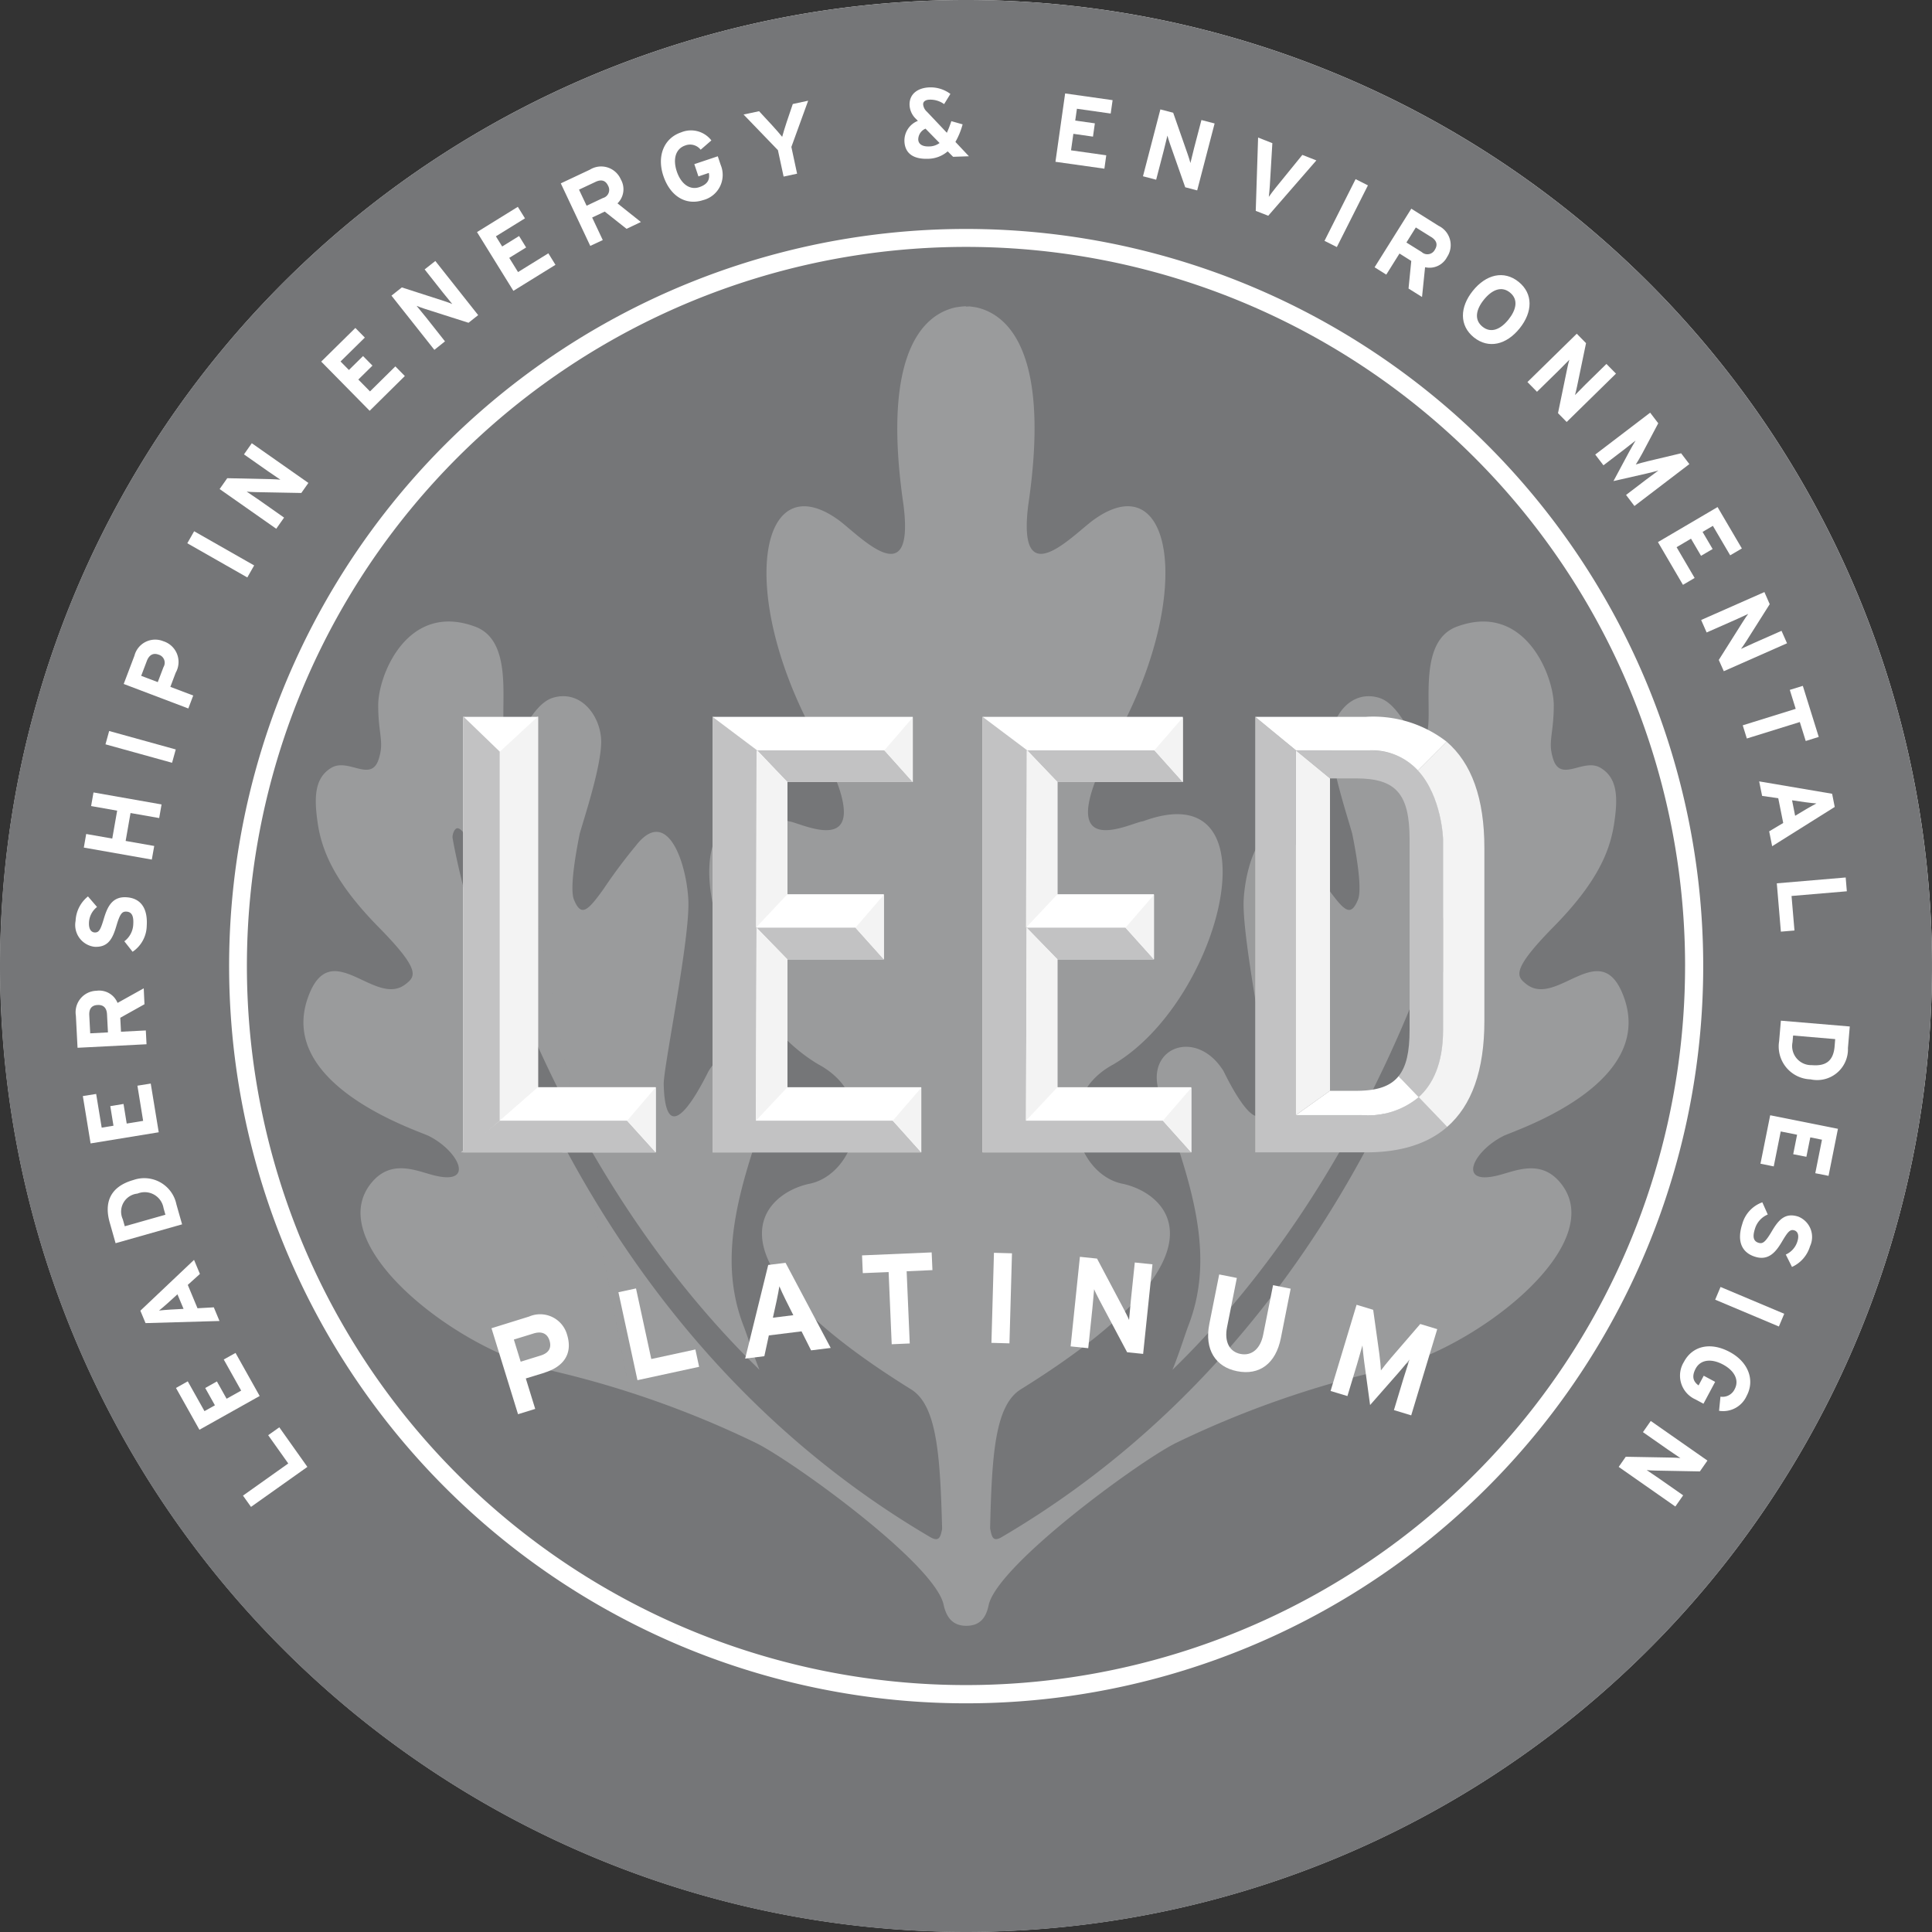 <svg id="Group_423" data-name="Group 423" xmlns="http://www.w3.org/2000/svg" xmlns:xlink="http://www.w3.org/1999/xlink" width="182.016" height="182.019" viewBox="0 0 182.016 182.019">
  <rect x="0" y="0" width="182.016" height="182.019" fill="#333333" stroke="none"/>
  <defs>
    <clipPath id="clip-path">
      <rect id="Rectangle_529" data-name="Rectangle 529" width="182.016" height="182.019" fill="none"/>
    </clipPath>
  </defs>
  <g id="Group_416" data-name="Group 416" clip-path="url(#clip-path)">
    <path id="Path_1681" data-name="Path 1681" d="M182.013,91.01A91,91,0,1,1,91.006,0a91.005,91.005,0,0,1,91.006,91.01" transform="translate(0.002)" fill="#fff"/>
    <path id="Path_1682" data-name="Path 1682" d="M150.806,83.063A67.746,67.746,0,1,1,83.061,15.314a67.745,67.745,0,0,1,67.746,67.749" transform="translate(7.947 7.947)" fill="#757678"/>
    <path id="Path_1683" data-name="Path 1683" d="M131.872,97.165c1.088-.533,14.4-4.82,11.334-13.119-2.148-5.836-6.282,1.078-9.165-1.177-.919-.721-1.489-1.288,2.54-5.391,4.069-4.124,5.277-7.036,5.694-9.569.4-2.535.4-4.452-1.271-5.435-1.654-.966-3.864,1.6-4.513-1.059-.406-1.434.122-2.24.126-4.809,0-2.805-2.739-9.788-9.124-7.426-4.125,1.514-1.94,8.968-3,10.371-1.1,1.449-2.025-2.974-4.353-3.67-2.678-.79-4.539,1.8-4.513,4.2s1.519,6.882,2,8.6c.278,1.378.99,5.116.544,6.217-.679,1.653-1.261,1.112-2.795-.986a50.509,50.509,0,0,0-3-4.065c-2.965-3.822-4.763,1.467-4.97,4.993-.225,3.532,2.351,15.841,2.3,17.466-.173,7.376-4.1-1.086-4.218-1.279-2.572-4.1-7.525-2.187-5.986,2.219,2.824,8.032,5.356,14.961,2.675,21.828-.345.922-.835,2.526-1.484,4.124,21.734-21.171,27.72-50.483,27.72-50.518a.863.863,0,0,1,.867-.5c.27.079.4.659.32.965-.018.047-7.1,43.589-45,65.814-.837.485-.927-.029-1.088-.822.166-6.905.45-11.592,2.9-13.108,20.407-12.669,13.768-18.508,9.545-19.368-4.238-.872-6.66-8.1-.823-11.243,10.286-6.045,15.536-27.623,2.784-22.9-1.168.1-9.565,4.657-2.166-8.574,7-13.233,4.845-25.012-2.417-19.875-1.909,1.337-7.3,7.306-6.231-1.332,1.941-13.1-1.173-17.77-4.848-18.625,0,0-.377-.067-.694-.1l-.324.017v-.032a7.459,7.459,0,0,0-1.034.118c-3.671.855-6.773,5.523-4.848,18.625,1.078,8.638-4.317,2.669-6.212,1.332-7.276-5.137-9.426,6.642-2.417,19.875,7.383,13.231-1,8.67-2.177,8.574C51.8,62.8,57.063,84.377,67.339,90.423c5.843,3.141,3.416,10.371-.831,11.243-4.214.86-10.854,6.7,9.554,19.368,2.453,1.516,2.745,6.234,2.93,13.16-.158.77-.287,1.239-1.11.77-37.9-22.225-44.989-65.766-45-65.814-.074-.305.126-.886.383-.965.275-.09.691.406.779.7.006.041,5.994,29.141,27.739,50.311-.647-1.6-1.133-3.2-1.493-4.124-2.661-6.867-.138-13.8,2.681-21.828,1.546-4.406-3.395-6.317-5.962-2.219-.135.193-4.059,8.655-4.247,1.279-.033-1.625,2.538-13.935,2.316-17.466-.207-3.525-2.014-8.814-4.962-4.993a50.2,50.2,0,0,0-3.03,4.065c-1.508,2.1-2.108,2.638-2.783.986-.439-1.1.267-4.839.548-6.217.492-1.719,1.981-6.209,2.022-8.6.011-2.4-1.865-4.99-4.536-4.2-2.309.7-3.252,5.119-4.352,3.67-1.05-1.4,1.141-8.857-3-10.371-6.39-2.362-9.138,4.621-9.12,7.426,0,2.569.53,3.375.117,4.809-.643,2.661-2.85.093-4.52,1.059-1.65.983-1.654,2.9-1.265,5.435.421,2.534,1.642,5.445,5.69,9.569,4.045,4.1,3.484,4.669,2.556,5.391-2.892,2.256-7.031-4.659-9.17,1.177-3.048,8.3,10.253,12.586,11.352,13.119,2.842,1.425,4.406,4.69.507,3.715-1.571-.378-3.954-1.578-5.834.617-4.958,5.778,7.956,15.847,16.537,17.7a91.735,91.735,0,0,1,19.5,6.834c3.206,1.51,16.831,11.283,17.784,15.242.246,1.177.813,2.043,2.149,2.043,1.3,0,1.868-.77,2.11-1.962.876-3.864,14.556-13.813,17.765-15.323A92.068,92.068,0,0,1,120.63,119.2c8.588-1.858,21.506-11.927,16.544-17.7-1.871-2.195-4.258-.995-5.828-.617-3.891.975-2.329-2.291.526-3.715" transform="translate(9.767 9.855)" fill="#9a9b9c"/>
    <path id="Path_1684" data-name="Path 1684" d="M0,91.01a91.008,91.008,0,1,1,91.008,91.006A91.011,91.011,0,0,1,0,91.01m63.979,63.985A69.451,69.451,0,1,0,41.907,41.907m0,0A69.483,69.483,0,0,0,63.979,154.994" fill="#757678"/>
    <path id="Path_1685" data-name="Path 1685" d="M21.138,92.257l-5.312,3.768-.755-1.062,4.265-3.029-1.891-2.663,1.048-.743Z" transform="translate(7.821 45.941)" fill="#fff"/>
    <path id="Path_1686" data-name="Path 1686" d="M18.8,87.973l-5.676,3.181-2.209-3.939,1.11-.623L13.6,89.4l.983-.551-.913-1.63,1.1-.618.914,1.631,1.372-.767-1.64-2.93,1.11-.62Z" transform="translate(5.664 43.545)" fill="#fff"/>
    <path id="Path_1687" data-name="Path 1687" d="M14.316,79.468,13.173,80.5l.916,2.2,1.536-.087L16.16,83.9l-6.966.2-.488-1.17,5.057-4.788Zm-3.042,2.758c-.3.266-.612.538-.811.691.248-.033.659-.064,1.063-.091l1.249-.067L12.2,81.386Z" transform="translate(4.518 40.552)" fill="#fff"/>
    <path id="Path_1688" data-name="Path 1688" d="M13.156,75.552l.532,1.871L7.423,79.2l-.556-1.959c-.507-1.791-.043-3.352,2.25-4a3.092,3.092,0,0,1,4.039,2.313M8.1,76.942l.188.662,3.829-1.086-.175-.618a1.8,1.8,0,0,0-2.459-1.373A1.708,1.708,0,0,0,8.1,76.942" transform="translate(3.467 37.924)" fill="#fff"/>
    <path id="Path_1689" data-name="Path 1689" d="M12.288,71.8,5.869,72.85l-.731-4.461,1.255-.2.521,3.175,1.11-.182-.3-1.845,1.247-.205.3,1.847,1.548-.254-.539-3.314,1.255-.2Z" transform="translate(2.666 34.873)" fill="#fff"/>
    <path id="Path_1690" data-name="Path 1690" d="M11.17,62.8,8.89,64.075l.068,1.314,2.339-.12.067,1.3-6.5.333-.156-3.026A2.021,2.021,0,0,1,6.654,61.53a1.863,1.863,0,0,1,1.979,1.145L11.1,61.3Zm-5.2,1.04.088,1.7,1.671-.087-.088-1.7c-.03-.6-.325-.913-.893-.882-.585.029-.808.393-.778.969" transform="translate(2.441 31.811)" fill="#fff"/>
    <path id="Path_1691" data-name="Path 1691" d="M11.393,58.36a3.021,3.021,0,0,1-1.332,2.455l-.778-.989a2.1,2.1,0,0,0,.841-1.618c.047-.77-.143-1.145-.636-1.176-.418-.026-.617.188-.969,1.394-.352,1.182-.782,1.994-2.064,1.918A2.068,2.068,0,0,1,4.69,57.908,3.127,3.127,0,0,1,5.857,55.6l.854.993a1.986,1.986,0,0,0-.758,1.437c-.041.7.24.946.529.965.409.021.554-.246.86-1.264s.725-2.139,2.137-2.051c1.235.073,2.023.9,1.915,2.678" transform="translate(2.431 28.853)" fill="#fff"/>
    <path id="Path_1692" data-name="Path 1692" d="M12.3,51.564,9.6,51.09,9.14,53.72l2.693.474-.228,1.282L5.2,54.345l.223-1.28,2.456.431.462-2.628-2.455-.434.226-1.282,6.411,1.13Z" transform="translate(2.697 25.506)" fill="#fff"/>
    <rect id="Rectangle_524" data-name="Rectangle 524" width="1.302" height="6.508" transform="matrix(0.267, -0.964, 0.964, 0.267, 9.937, 70.124)" fill="#fff"/>
    <path id="Path_1693" data-name="Path 1693" d="M12.573,42.787l-.506,1.338,2.155.816-.462,1.22L7.673,43.852l1.009-2.66a2.021,2.021,0,0,1,2.725-1.366,2.047,2.047,0,0,1,1.167,2.96m-2.723-1.1-.532,1.4,1.564.592.538-1.417a.792.792,0,0,0-.46-1.17c-.532-.2-.907.055-1.11.594" transform="translate(3.982 20.585)" fill="#fff"/>
    <rect id="Rectangle_525" data-name="Rectangle 525" width="1.302" height="6.507" transform="translate(17.646 51.181) rotate(-60.335)" fill="#fff"/>
    <path id="Path_1694" data-name="Path 1694" d="M21.318,32.18,17.035,32.1c-.289-.009-.677-.021-.863-.049.2.138.878.594,1.177.8L19.694,34.5l-.738,1.051-5.333-3.741.718-1.022,4.142.09c.289.011.679.023.863.049-.2-.138-.879-.594-1.174-.8l-2.256-1.583.738-1.051,5.331,3.741Z" transform="translate(7.069 14.264)" fill="#fff"/>
    <path id="Path_1695" data-name="Path 1695" d="M24.487,28.145l-4.564-4.634,3.217-3.17.893.907L21.743,23.5l.79.8,1.331-1.311.887.9-1.332,1.312,1.1,1.118,2.389-2.357.893.908Z" transform="translate(10.339 10.556)" fill="#fff"/>
    <path id="Path_1696" data-name="Path 1696" d="M31.539,22.01l-4.078-1.3c-.273-.093-.643-.214-.813-.295.149.19.673.82.9,1.1l1.774,2.246-1,.8L24.28,19.454l.977-.775,3.942,1.27c.272.09.643.214.813.3-.15-.191-.671-.82-.9-1.106l-1.706-2.161,1.007-.793,4.036,5.1Z" transform="translate(12.6 8.399)" fill="#fff"/>
    <path id="Path_1697" data-name="Path 1697" d="M33.014,20.744l-3.428-5.536,3.846-2.38.673,1.085-2.739,1.694.592.958,1.592-.986.664,1.078-1.59.981.828,1.337,2.856-1.767.67,1.085Z" transform="translate(15.353 6.657)" fill="#fff"/>
    <path id="Path_1698" data-name="Path 1698" d="M40.977,16.191l-2.054-1.624-1.185.559,1,2.123L37.56,17.8l-2.777-5.892,2.743-1.291a2.016,2.016,0,0,1,2.907.908,1.859,1.859,0,0,1-.308,2.268l2.205,1.756Zm-2.936-4.416L36.5,12.5l.715,1.514,1.54-.726a.793.793,0,0,0,.481-1.162c-.251-.533-.673-.6-1.194-.352" transform="translate(18.05 5.367)" fill="#fff"/>
    <path id="Path_1699" data-name="Path 1699" d="M44.988,14.646c-1.612.542-3.109-.327-3.764-2.275-.63-1.876.059-3.557,1.671-4.1a2.423,2.423,0,0,1,2.853.758l-1.009.876a1.268,1.268,0,0,0-1.451-.4c-.925.311-1.18,1.3-.8,2.442s1.2,1.8,2.125,1.484c.845-.284,1-.779.895-1.34l-.98.33-.387-1.156,2.21-.741.273.81a2.451,2.451,0,0,1-1.64,3.316" transform="translate(21.272 4.2)" fill="#fff"/>
    <path id="Path_1700" data-name="Path 1700" d="M50.624,10.605l.539,2.518-1.27.273-.536-2.49L46.119,7.549l1.463-.311L48.8,8.553c.31.333.788.884.958,1.1.067-.263.273-.945.424-1.394l.576-1.7,1.448-.311Z" transform="translate(23.932 3.24)" fill="#fff"/>
    <path id="Path_1701" data-name="Path 1701" d="M60.682,11.964l-.51-.513a2.891,2.891,0,0,1-1.876.7c-1.329.041-2.157-.486-2.2-1.659a2,2,0,0,1,1.268-1.915l-.175-.179a1.917,1.917,0,0,1-.609-1.3c-.038-1.06.782-1.637,1.88-1.675a3.111,3.111,0,0,1,1.967.617l-.592.96a2.2,2.2,0,0,0-1.375-.419c-.381.012-.608.178-.6.445a1.058,1.058,0,0,0,.366.7L60.094,9.7a10.813,10.813,0,0,0,.421-1.094l1.063.3A6.972,6.972,0,0,1,60.9,10.56l1.273,1.353Zm-2.6-2.652a1.119,1.119,0,0,0-.684,1.019c.014.418.36.677,1.009.656a1.682,1.682,0,0,0,1-.322Z" transform="translate(29.111 2.809)" fill="#fff"/>
    <path id="Path_1702" data-name="Path 1702" d="M65.464,12.236l.913-6.44,4.472.633L70.669,7.69l-3.182-.451-.159,1.113,1.849.261L69,9.865,67.152,9.6l-.22,1.555,3.319.469-.176,1.261Z" transform="translate(33.971 3.007)" fill="#fff"/>
    <path id="Path_1703" data-name="Path 1703" d="M74.873,14.123l-1.42-4.042c-.091-.273-.217-.643-.257-.826-.061.234-.249,1.031-.34,1.382l-.721,2.774-1.242-.324,1.639-6.3,1.206.313,1.369,3.914c.091.273.217.643.255.826.061-.235.251-1.031.34-1.385L76.4,7.788l1.242.324L76,14.417Z" transform="translate(36.788 3.52)" fill="#fff"/>
    <path id="Path_1704" data-name="Path 1704" d="M79.064,15.9l-1.177-.46.222-6.907,1.343.527-.235,3.954c-.02.383-.071.872-.1,1.107.141-.207.418-.576.667-.886l2.493-3.068,1.321.519Z" transform="translate(40.418 4.426)" fill="#fff"/>
    <rect id="Rectangle_526" data-name="Rectangle 526" width="6.509" height="1.301" transform="matrix(0.45, -0.893, 0.893, 0.45, 124.783, 22.69)" fill="#fff"/>
    <path id="Path_1705" data-name="Path 1705" d="M88.458,20.467l.258-2.6-1.11-.7L86.36,19.155l-1.1-.691,3.459-5.52,2.57,1.613a2.017,2.017,0,0,1,.8,2.938,1.858,1.858,0,0,1-2.073.963l-.287,2.805Zm2.13-4.856-1.443-.9-.887,1.419,1.443.9a.791.791,0,0,0,1.238-.223c.308-.5.141-.887-.351-1.2" transform="translate(44.242 6.717)" fill="#fff"/>
    <path id="Path_1706" data-name="Path 1706" d="M91.772,22.931c-1.382-1.113-1.341-2.845-.1-4.39s2.921-1.961,4.308-.848,1.341,2.843.1,4.387-2.919,1.959-4.308.851m3.395-4.23c-.819-.656-1.724-.228-2.455.679s-.949,1.883-.129,2.543,1.725.228,2.452-.68.952-1.883.132-2.541" transform="translate(47.086 8.856)" fill="#fff"/>
    <path id="Path_1707" data-name="Path 1707" d="M97.617,28.184l.864-4.191c.059-.281.143-.662.205-.84-.173.169-.743.756-1,1.009l-2.048,2.007-.9-.916L99.385,20.7l.873.889-.841,4.052c-.062.283-.144.662-.2.84.17-.17.741-.755,1-1.012l1.962-1.923.9.914-4.645,4.555Z" transform="translate(49.164 10.74)" fill="#fff"/>
    <path id="Path_1708" data-name="Path 1708" d="M101.847,33.348l1.9-1.449c.281-.214.949-.7,1.151-.854-.251.074-.74.2-1.136.29l-3.1.706,1.5-2.8c.2-.357.448-.8.583-1.016-.2.152-.846.67-1.127.882l-1.9,1.449-.773-1.013,5.173-3.946.762,1-1.52,2.869c-.188.354-.462.807-.594,1.015.243-.081.732-.22,1.129-.311l3.141-.747.776,1.019-5.175,3.948Z" transform="translate(51.345 13.281)" fill="#fff"/>
    <path id="Path_1709" data-name="Path 1709" d="M102.834,34.75l5.617-3.3,2.289,3.9-1.1.646-1.631-2.777-.971.571.948,1.612-1.092.641-.945-1.613-1.358.8,1.7,2.9-1.1.647Z" transform="translate(53.363 16.321)" fill="#fff"/>
    <path id="Path_1710" data-name="Path 1710" d="M107.174,43.118l2.286-3.624c.158-.243.369-.57.489-.714-.222.1-.961.448-1.294.592l-2.625,1.157-.516-1.176,5.959-2.631.5,1.141-2.215,3.5c-.161.242-.371.57-.491.714.222-.1.961-.445,1.3-.592l2.518-1.112.519,1.174-5.957,2.631Z" transform="translate(54.754 19.057)" fill="#fff"/>
    <path id="Path_1711" data-name="Path 1711" d="M113.47,45.949,108.479,47.5l-.386-1.242,4.99-1.552-.556-1.786,1.227-.38,1.5,4.812-1.227.383Z" transform="translate(56.092 22.075)" fill="#fff"/>
    <path id="Path_1712" data-name="Path 1712" d="M110.055,53.171l1.323-.787-.468-2.333-1.52-.219-.278-1.367,6.873,1.167.246,1.242-5.895,3.7Zm3.522-2.108c.349-.2.708-.407.93-.518-.251-.017-.656-.068-1.057-.118l-1.239-.181.29,1.46Z" transform="translate(56.621 25.15)" fill="#fff"/>
    <path id="Path_1713" data-name="Path 1713" d="M110.206,54.976l6.489-.55.109,1.3-5.21.442.276,3.252-1.28.109Z" transform="translate(57.189 28.243)" fill="#fff"/>
    <path id="Path_1714" data-name="Path 1714" d="M110.355,65.241l.166-1.934,6.49.547-.173,2.032a2.9,2.9,0,0,1-3.519,2.95,3.1,3.1,0,0,1-2.963-3.6m5.227.492.055-.685-3.966-.337-.056.636a1.8,1.8,0,0,0,1.818,2.154c1.326.112,2.032-.395,2.149-1.768" transform="translate(57.258 32.852)" fill="#fff"/>
    <path id="Path_1715" data-name="Path 1715" d="M110.108,69.174l6.383,1.276-.886,4.432-1.249-.249.63-3.155-1.1-.22-.368,1.829-1.241-.243.365-1.835L111.1,70.7l-.658,3.292-1.25-.252Z" transform="translate(56.664 35.896)" fill="#fff"/>
    <path id="Path_1716" data-name="Path 1716" d="M108.132,76.627a3.022,3.022,0,0,1,1.893-2.054l.512,1.15a2.107,2.107,0,0,0-1.212,1.361c-.234.735-.141,1.147.33,1.3.4.126.643-.03,1.282-1.113.627-1.059,1.247-1.744,2.468-1.353a2.064,2.064,0,0,1,1.113,2.795,3.106,3.106,0,0,1-1.7,1.949l-.583-1.168a1.994,1.994,0,0,0,1.086-1.211c.214-.664,0-.975-.276-1.065-.389-.122-.6.1-1.141,1.013s-1.227,1.9-2.575,1.466c-1.177-.372-1.739-1.372-1.2-3.065" transform="translate(56.006 38.698)" fill="#fff"/>
    <rect id="Rectangle_527" data-name="Rectangle 527" width="1.301" height="6.511" transform="translate(161.589 122.445) rotate(-67.173)" fill="#fff"/>
    <path id="Path_1717" data-name="Path 1717" d="M104.573,84.963c.8-1.5,2.491-1.9,4.306-.927,1.747.934,2.4,2.635,1.6,4.136a2.425,2.425,0,0,1-2.6,1.407l.132-1.332a1.264,1.264,0,0,0,1.335-.7c.462-.86-.029-1.757-1.1-2.329s-2.1-.482-2.567.378c-.421.79-.2,1.256.27,1.59l.486-.911,1.075.577-1.1,2.06-.756-.406a2.452,2.452,0,0,1-1.08-3.542" transform="translate(54.076 43.334)" fill="#fff"/>
    <path id="Path_1718" data-name="Path 1718" d="M101.065,91.507l4.283.077c.292.008.68.018.864.047-.2-.14-.881-.594-1.177-.8l-2.35-1.643.737-1.053,5.339,3.732-.712,1.021L103.9,92.81c-.29-.009-.679-.02-.863-.049.2.141.879.6,1.177.8l2.259,1.58-.737,1.054L100.4,92.462Z" transform="translate(52.099 45.736)" fill="#fff"/>
    <path id="Path_1719" data-name="Path 1719" d="M28.732,85.493V44.461h7.051v34.9H46.868v6.135Z" transform="translate(14.91 23.072)" fill="#fff"/>
    <path id="Path_1720" data-name="Path 1720" d="M44.195,85.493V44.461H63.058V50.6H51.243V61.174h9.092v6.135H51.243v12.05H63.859v6.135Z" transform="translate(22.934 23.072)" fill="#fff"/>
    <path id="Path_1721" data-name="Path 1721" d="M28.732,44.433l3.448,3.329V82.524l-3.448,2.985Z" transform="translate(14.91 23.057)" fill="#c2c2c3"/>
    <path id="Path_1722" data-name="Path 1722" d="M34.6,44.433,31,47.762V82.524l3.6-3.152Z" transform="translate(16.089 23.057)" fill="#f3f3f3"/>
    <path id="Path_1723" data-name="Path 1723" d="M44.195,85.493V44.461l4.2,3.156-.114,34.891H61.176l2.682,2.985Z" transform="translate(22.934 23.072)" fill="#c2c2c3"/>
    <path id="Path_1724" data-name="Path 1724" d="M58.057,67.469l-2.682,3.1,2.682,2.983Z" transform="translate(28.735 35.011)" fill="#f3f3f3"/>
    <path id="Path_1725" data-name="Path 1725" d="M49.826,60.522l-2.9-2.982h9.319l2.675,2.982Z" transform="translate(24.35 29.859)" fill="#c2c2c3"/>
    <path id="Path_1726" data-name="Path 1726" d="M55.735,55.5,53.06,58.6l2.675,2.982Z" transform="translate(27.534 28.799)" fill="#f3f3f3"/>
    <path id="Path_1727" data-name="Path 1727" d="M49.806,49.523l-2.842-2.985H58.945l2.678,2.985Z" transform="translate(24.371 24.15)" fill="#c2c2c3"/>
    <path id="Path_1728" data-name="Path 1728" d="M57.529,44.5l-2.676,3.1,2.676,2.985Z" transform="translate(28.465 23.09)" fill="#f3f3f3"/>
    <path id="Path_1729" data-name="Path 1729" d="M46.888,75.722l2.957-3.15V60.522l-2.9-2.982Z" transform="translate(24.331 29.859)" fill="#f3f3f3"/>
    <path id="Path_1730" data-name="Path 1730" d="M46.888,63.243,49.845,60.1V49.522l-2.9-2.983Z" transform="translate(24.331 24.15)" fill="#f3f3f3"/>
    <path id="Path_1731" data-name="Path 1731" d="M60.947,85.493V44.461H79.809V50.6H67.992V61.174h9.094v6.135H67.992v12.05H80.608v6.135Z" transform="translate(31.627 23.072)" fill="#fff"/>
    <path id="Path_1732" data-name="Path 1732" d="M60.947,85.493V44.461l4.2,3.156-.115,34.891H77.929l2.678,2.985Z" transform="translate(31.627 23.072)" fill="#c2c2c3"/>
    <path id="Path_1733" data-name="Path 1733" d="M74.805,67.469l-2.678,3.1,2.678,2.983Z" transform="translate(37.429 35.011)" fill="#f3f3f3"/>
    <path id="Path_1734" data-name="Path 1734" d="M66.577,60.522l-2.9-2.982h9.316l2.679,2.982Z" transform="translate(33.043 29.859)" fill="#c2c2c3"/>
    <path id="Path_1735" data-name="Path 1735" d="M72.488,55.5l-2.679,3.1,2.679,2.982Z" transform="translate(36.226 28.799)" fill="#f3f3f3"/>
    <path id="Path_1736" data-name="Path 1736" d="M66.557,49.523l-2.843-2.985H75.7l2.676,2.985Z" transform="translate(33.063 24.15)" fill="#c2c2c3"/>
    <path id="Path_1737" data-name="Path 1737" d="M74.281,44.5,71.6,47.6l2.676,2.985Z" transform="translate(37.157 23.09)" fill="#f3f3f3"/>
    <path id="Path_1738" data-name="Path 1738" d="M63.638,75.722l2.959-3.15V60.522L63.7,57.54Z" transform="translate(33.023 29.859)" fill="#f3f3f3"/>
    <path id="Path_1739" data-name="Path 1739" d="M63.638,63.243,66.6,60.1V49.522l-2.9-2.983Z" transform="translate(33.023 24.15)" fill="#f3f3f3"/>
    <path id="Path_1740" data-name="Path 1740" d="M87.874,81.983H81.686V47.617l-3.832-3.156V85.493H88.316c3.228,0,5.784-.793,7.628-2.4l-2.685-2.8a7.473,7.473,0,0,1-5.385,1.691" transform="translate(40.401 23.072)" fill="#c2c2c3"/>
    <path id="Path_1741" data-name="Path 1741" d="M86.034,49.183c3.747,0,5.055,1.419,5.055,5.742V72.882c0,2.069-.307,3.456-1.037,4.355l1.9,1.978c1.285-1.165,2.3-3.1,2.3-6.332V54.925s-.2-8.386-6.9-8.386H80.378l3.211,2.644Z" transform="translate(41.71 24.15)" fill="#c2c2c3"/>
    <path id="Path_1742" data-name="Path 1742" d="M90.052,66.749c-.787.98-2.069,1.381-4.018,1.381H83.589l-3.211,2.289h6.187a7.476,7.476,0,0,0,5.385-1.692Z" transform="translate(41.71 34.638)" fill="#fff"/>
    <path id="Path_1743" data-name="Path 1743" d="M83.59,78.616V49.182l-3.213-2.643V80.9Z" transform="translate(41.71 24.15)" fill="#f3f3f3"/>
    <path id="Path_1744" data-name="Path 1744" d="M88.316,44.461H77.854l3.834,3.156h6.969a5.889,5.889,0,0,1,4.519,1.893L95.884,46.8a11.3,11.3,0,0,0-7.567-2.341" transform="translate(40.401 23.072)" fill="#fff"/>
    <path id="Path_1745" data-name="Path 1745" d="M90.65,46l-2.71,2.71c2.28,2.474,2.38,6.49,2.38,6.49V73.159c0,3.237-1.012,5.167-2.3,6.334l2.685,2.8c2.309-2.011,3.506-5.313,3.506-9.982V56.05C94.216,51.333,93,48.01,90.65,46" transform="translate(45.634 23.872)" fill="#f3f3f3"/>
    <path id="Path_1746" data-name="Path 1746" d="M31,70.586H42.988l2.7-3.15H34.6Z" transform="translate(16.088 34.994)" fill="#fff"/>
    <path id="Path_1747" data-name="Path 1747" d="M32.261,69.51H44.247l2.7,2.985H28.577Z" transform="translate(14.83 36.071)" fill="#c2c2c3"/>
    <path id="Path_1748" data-name="Path 1748" d="M41.6,67.436l-2.7,3.15,2.7,2.985Z" transform="translate(20.183 34.994)" fill="#f3f3f3"/>
    <path id="Path_1749" data-name="Path 1749" d="M35.5,87l-1.782.547.886,2.869-1.619.5-2.5-8.1,3.539-1.1a2.633,2.633,0,0,1,3.582,1.71c.58,1.873-.428,3.045-2.105,3.565m-1.048-3.682-1.861.573.643,2.087,1.883-.583c.753-.232,1.051-.708.832-1.41s-.779-.89-1.5-.667" transform="translate(15.819 42.319)" fill="#fff"/>
    <path id="Path_1750" data-name="Path 1750" d="M40.151,88.558l-1.794-8.286,1.657-.357,1.44,6.65,4.154-.9.352,1.634Z" transform="translate(19.905 41.47)" fill="#fff"/>
    <path id="Path_1751" data-name="Path 1751" d="M52.429,86.574l-.9-1.791-3.08.383-.425,1.959-1.806.225,2.172-8.823,1.634-.2,4.253,8.018ZM50.023,81.8c-.231-.474-.462-.957-.583-1.261-.047.322-.152.852-.258,1.364l-.351,1.595,1.924-.238Z" transform="translate(23.985 40.645)" fill="#fff"/>
    <path id="Path_1752" data-name="Path 1752" d="M57.669,79.458l.292,6.8-1.7.074-.29-6.8-2.433.1-.071-1.672,6.559-.281.073,1.669Z" transform="translate(27.747 40.311)" fill="#fff"/>
    <rect id="Rectangle_528" data-name="Rectangle 528" width="8.483" height="1.698" transform="matrix(0.028, -1, 1, 0.028, 93.404, 126.511)" fill="#fff"/>
    <path id="Path_1753" data-name="Path 1753" d="M71.729,86.945,69.11,82.019c-.17-.334-.406-.787-.491-1.016-.033.313-.117,1.378-.167,1.847l-.387,3.712-1.66-.169.875-8.439,1.613.167,2.527,4.768c.172.336.406.787.491,1.018.035-.317.122-1.381.169-1.85l.371-3.568,1.665.173L73.237,87.1Z" transform="translate(34.459 40.452)" fill="#fff"/>
    <path id="Path_1754" data-name="Path 1754" d="M77.656,88.162c-2.007-.4-3.089-2.022-2.61-4.449l.931-4.666,1.663.33-.925,4.648c-.264,1.328.207,2.3,1.264,2.511s1.877-.48,2.142-1.809l.93-4.669,1.659.331-.922,4.646c-.478,2.409-2.016,3.55-4.131,3.127" transform="translate(38.885 41.02)" fill="#fff"/>
    <path id="Path_1755" data-name="Path 1755" d="M88.5,90.851l.9-2.983c.135-.44.471-1.464.565-1.78-.21.267-.624.775-.977,1.176l-2.734,3.111-.56-4.1c-.068-.529-.137-1.18-.161-1.519-.093.311-.384,1.353-.515,1.792l-.9,2.982-1.586-.48,2.449-8.12,1.564.474.586,4.191c.071.512.128,1.2.143,1.522.2-.269.609-.791.958-1.192l2.748-3.185,1.6.485-2.452,8.122Z" transform="translate(42.824 41.995)" fill="#fff"/>
  </g>
</svg>
